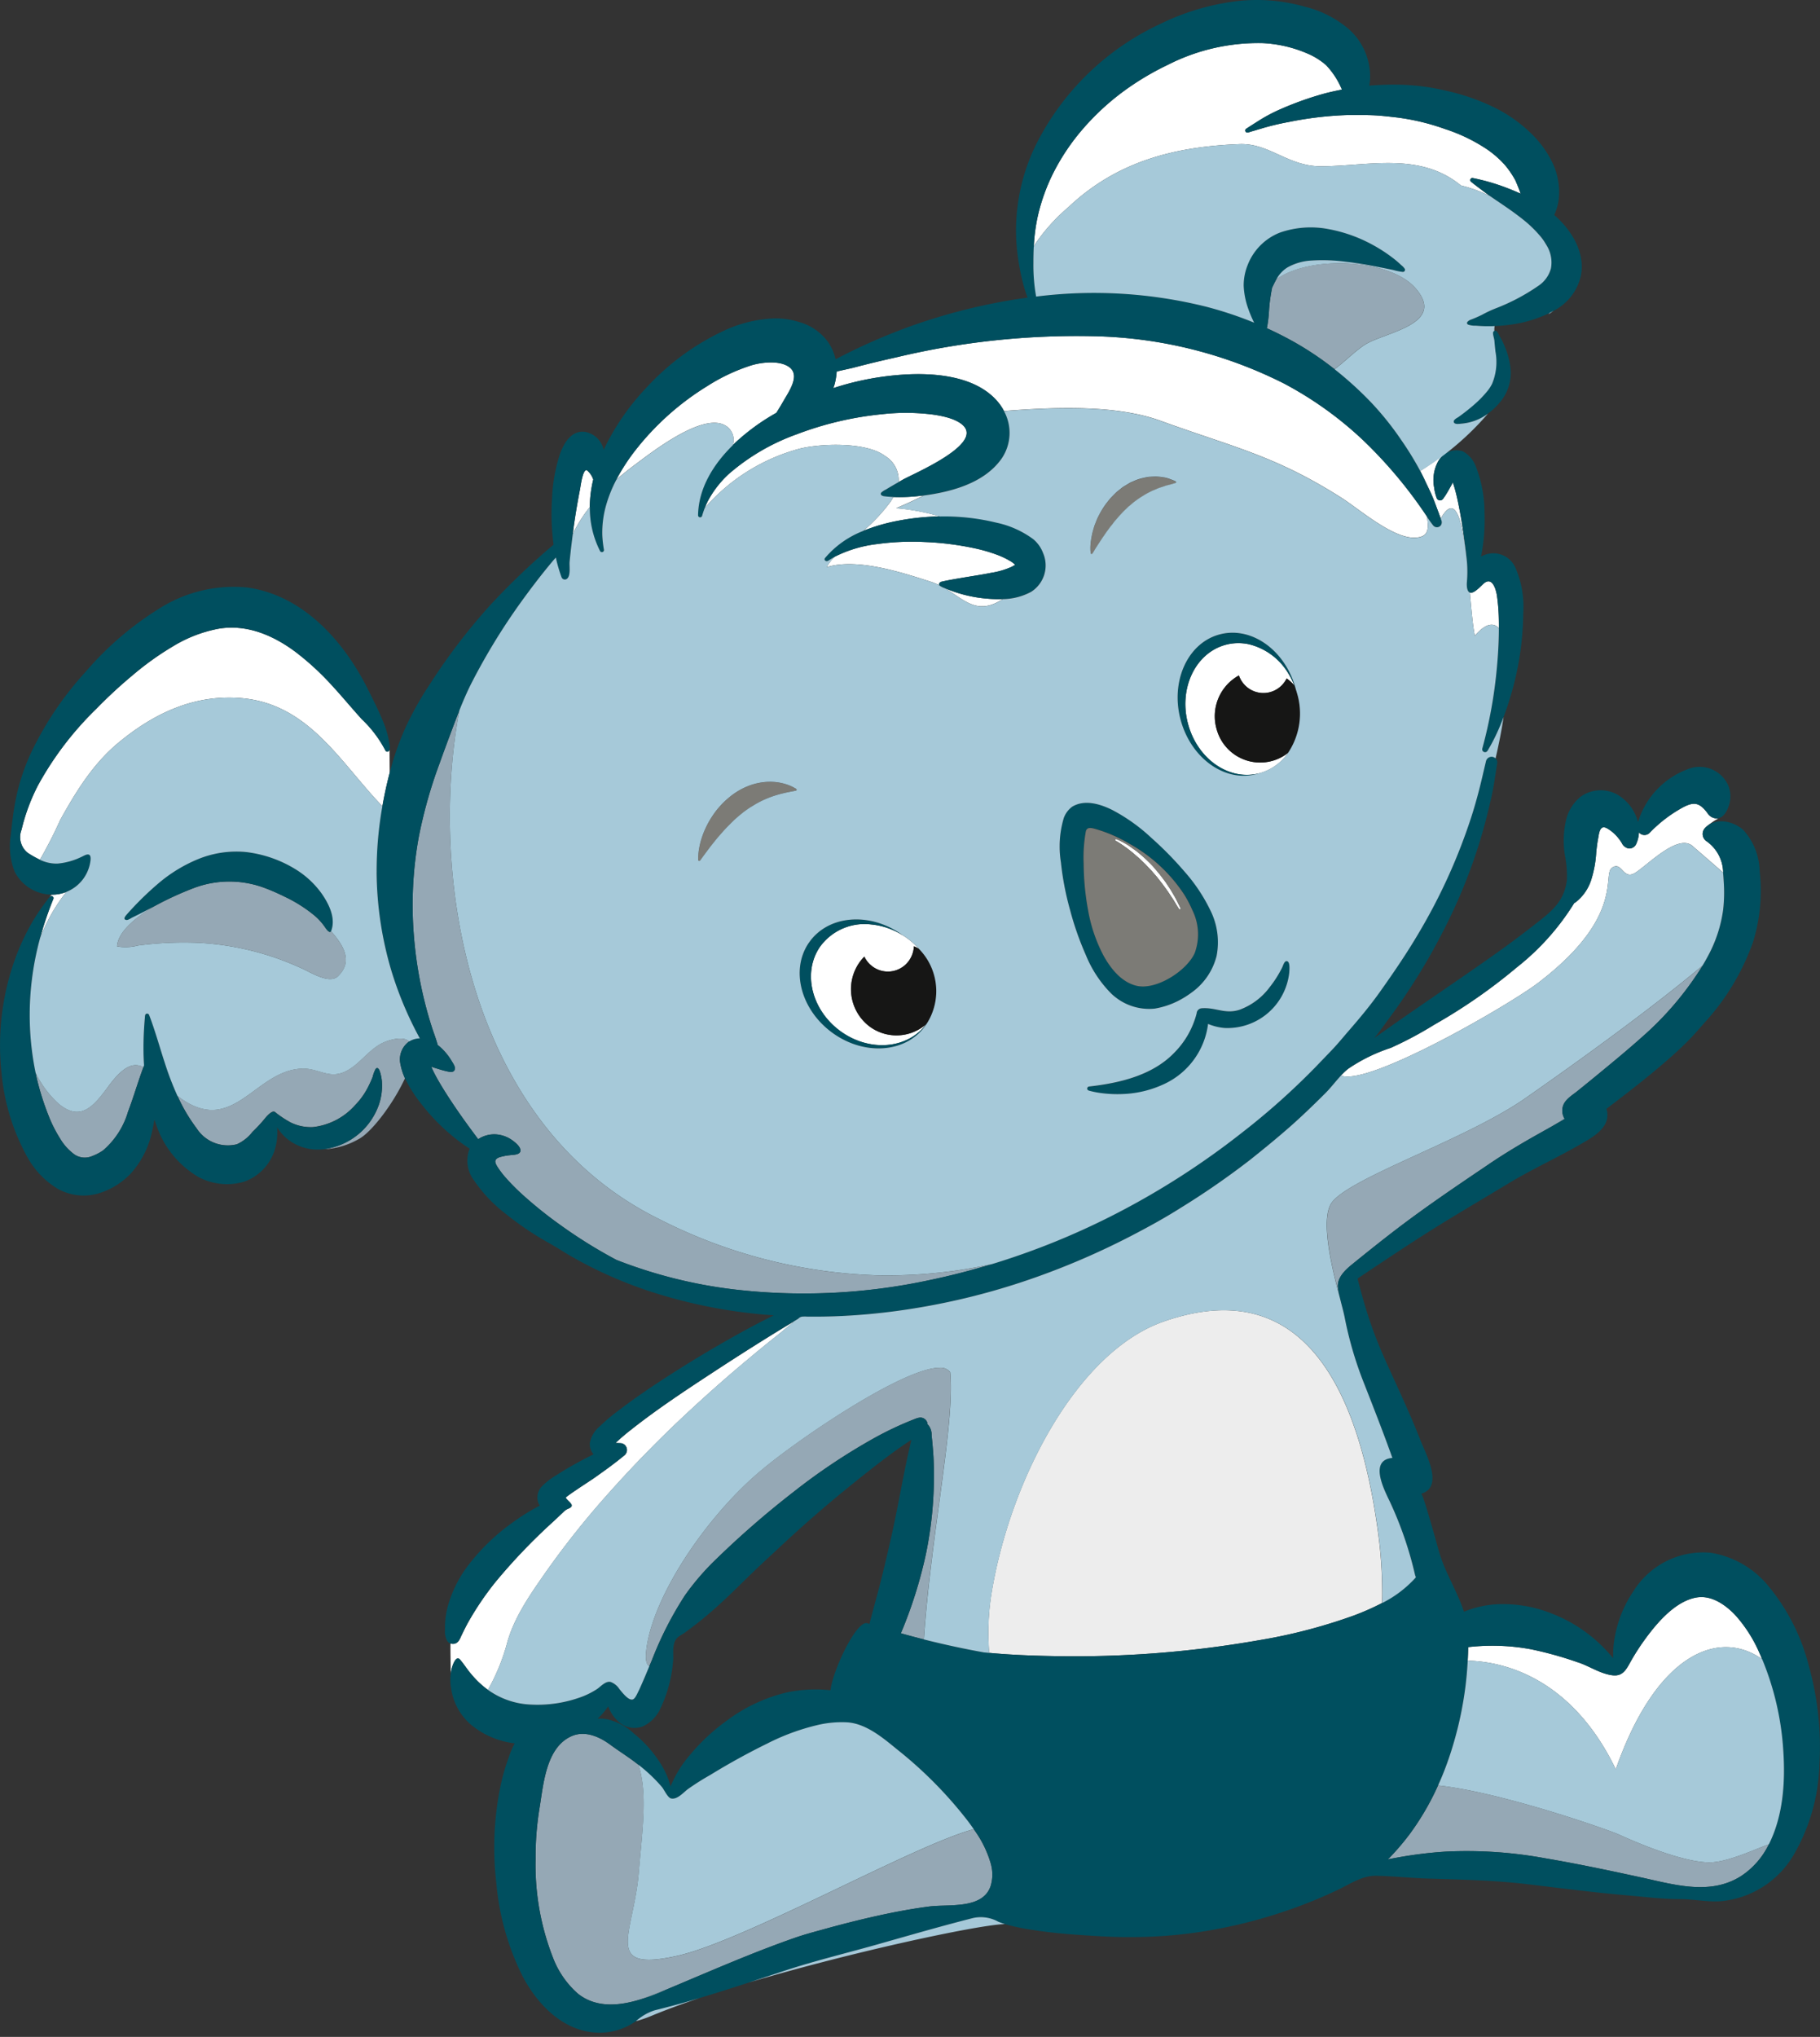 <svg xmlns="http://www.w3.org/2000/svg" width="200.362" height="224.155" viewBox="0 0 200.362 224.155">
  <rect x="0" y="0" width="200.362" height="224.155" fill="#333333" stroke="none"/>
  <g id="petit-modilac" transform="translate(0 0)">
    <path id="Path_37" data-name="Path 37" d="M162.36,66.353c.478.184,1.293-.834,1.63-1.071.91-.64,1.271.862,1.359,1.46a21.306,21.306,0,0,1,.2,2.511c.009.343.009.686.008,1.03-.618-.69-1.516-.49-2.644.828-.215-.983-.374-2.776-.55-4.758M156.9,52.981c.167.319.329.641.48.964.362.78.764,1.553,1.068,2.358q.361.953.711,1.911c1.7-3.037,2.425.544,2.886,4.8,0-.041,0-.083-.008-.124-.1-1.014-.237-2.027-.381-3.035-.163-1.135-.35-2.268-.584-3.39-.118-.565-.247-1.13-.411-1.683-.054-.183-.113-.363-.175-.544-.067.13-.119.234-.143.276-.25.445-.489.9-.782,1.317-.1.143-.2.322-.378.371a.4.4,0,0,1-.48-.262,5.2,5.2,0,0,1-.275-1.143,4.325,4.325,0,0,1,.445-2.885,2.841,2.841,0,0,1,.87-.877h0l-.092.026,0,0c-.829.628-1.743,1.269-2.754,1.917m21.111,43.665c1.091-.763,1.188,1.325,2.476.6s4.744-4.423,6.388-3c1.239,1.069,2.408,2.087,3.373,2.929a4.287,4.287,0,0,0-1.875-3.484.961.961,0,0,1-.142-1.4c-.011.012-.018.019,0,0,.053-.06.023-.026,0,0a2.229,2.229,0,0,1,.255-.24l0,0a8.722,8.722,0,0,1,1.265-.854h0a.636.636,0,0,1-.087.025,1.251,1.251,0,0,1-1.164-.624c-.858-1.114-1.45-1.279-2.8-.529a15.123,15.123,0,0,0-3.556,2.746.793.793,0,0,1-1.168-.056,3.359,3.359,0,0,1-.3,1.273.826.826,0,0,1-.859.488,1.062,1.062,0,0,1-.726-.592,4.79,4.79,0,0,0-.949-1.138,4.16,4.16,0,0,0-.671-.478c-.817-.459-.879.567-.989,1.135-.1.506-.155,1.02-.208,1.532a12.187,12.187,0,0,1-.565,3.042,5.086,5.086,0,0,1-1.648,2.384c-.072.048-.143.1-.217.144a27.2,27.2,0,0,1-6.307,7.056,60.615,60.615,0,0,1-9.082,6.307,40.762,40.762,0,0,1-4.8,2.557,18.544,18.544,0,0,0-4.675,2.29,7.022,7.022,0,0,0-.8.749c2.984,1.233,18.487-7.748,21.7-10.193,9.579-7.3,7.038-11.9,8.124-12.661M69.926,158.556c-.556.441-1.1.9-1.609,1.384.291.017.581.023.668.04a.754.754,0,0,1,.326,1.306c-1.111.925-2.294,1.766-3.477,2.6-.209.147-3.055,1.985-3,2.083.267.474,1.177.858.255,1.213a1.712,1.712,0,0,0-.529.372l-.986.934a64.442,64.442,0,0,0-6.481,6.758,32.863,32.863,0,0,0-3,4.425c-.251.455-.481.919-.707,1.387-.17.352-.309.808-.714.95a.79.79,0,0,1-.529-.008c-.019,1.019.027,2.112.016,3.412v0a3.814,3.814,0,0,1,.172-.844c.1-.288.44-1.271.867-.781.457.522.812,1.125,1.276,1.646a9.816,9.816,0,0,0,1.793,1.679,22.372,22.372,0,0,0,2.036-4.884c.737-2.915,2.493-5.433,4.194-7.875a95.094,95.094,0,0,1,6.485-8.235,132.782,132.782,0,0,1,9.918-10.125q2.978-2.746,6.09-5.339,1.7-1.424,3.444-2.805c.428-.341,1.011-.856,1.532-1.294-3.03,1.82-6.017,3.713-8.974,5.65-3.079,2.017-6.175,4.064-9.061,6.353M148.216,55.916c1.957,1.24,5.739,4.575,8.2,4.394,1.435-.1,1.413-.957,1.23-2.307-.082-.125-.164-.25-.248-.371a49.731,49.731,0,0,0-6.792-8.046,39.786,39.786,0,0,0-8.719-6.243,48.577,48.577,0,0,0-21.042-5.2,85.321,85.321,0,0,0-21.488,2.294c-1.637.367-3.27.752-4.891,1.183-.123.033-1.8.4-1.807.415a7.6,7.6,0,0,1-.222,1.372c-.043.152-.1.3-.15.45a31.258,31.258,0,0,1,8.572-1.528c3.3-.1,7.426.4,9.644,3.163a5.459,5.459,0,0,1,.573.885c5.846-.459,12.45-.662,17.213,1.067,8.113,2.944,12.6,3.821,19.928,8.473M111.66,62.831c-.192-.115-.39-.22-.592-.316s-.41-.184-.619-.266a17.374,17.374,0,0,0-2.591-.762,32.04,32.04,0,0,0-5.5-.693,28.346,28.346,0,0,0-5.285.23,13.92,13.92,0,0,0-4.614,1.382l-.019.01a4.806,4.806,0,0,0-.879,1.134c.053-.017.11-.027.165-.042,3.341-.927,8.184.653,11.36,1.681a6.726,6.726,0,0,1,.872.359c-.118-.156.081-.349.258-.389.712-.162,1.433-.283,2.153-.406,1.1-.188,2.2-.347,3.293-.566a8.885,8.885,0,0,0,2.189-.63,3.6,3.6,0,0,0,.453-.26,2.564,2.564,0,0,0-.645-.466M109.4,67.039a14.86,14.86,0,0,1-4.717-1.117l-.121-.048c.494.291.951.611,1.4.908,1.47.983,2.811,1.715,4.985.288l0,0a13.709,13.709,0,0,1-1.548-.028m20.914,33.633c-.134-.255-.3-.632-.558-1.055-.128-.212-.257-.447-.411-.685s-.322-.486-.493-.744l-.577-.761c-.2-.254-.42-.5-.632-.757s-.447-.488-.68-.715-.464-.451-.7-.649-.462-.4-.693-.567-.452-.321-.654-.465-.4-.259-.578-.354-.333-.18-.461-.247-.278-.128-.42-.185a.1.1,0,0,0-.126.044.1.1,0,0,0,.039.136c.13.073.259.148.384.226.24.149.57.381.961.666.189.151.4.305.61.489s.441.378.658.573.445.425.672.645l.664.7c.21.245.428.485.63.73l.576.737c.179.245.353.482.516.707s.3.452.435.653.264.386.362.559l.265.439.236.381a.1.1,0,0,0,.131.042.1.1,0,0,0,.046-.134s-.072-.148-.2-.406m63.962,82.447a15.317,15.317,0,0,0-2.685-4.231c-1.056-1.117-2.583-2.2-4.2-1.959-2.342.356-4.366,2.73-5.69,4.533a25.366,25.366,0,0,0-1.811,2.849c-.648,1.183-1.212,1.432-2.585,1.028-1.077-.317-2.034-.946-3.1-1.279a40.05,40.05,0,0,0-5.122-1.422,23.212,23.212,0,0,0-6.906-.234c0,.5-.025.992-.051,1.487,5.161.141,11.908,2.833,16.3,11.96,4.549-12.985,11.5-15.42,16.117-12.114-.088-.205-.17-.415-.262-.619m-56.2-111.068a5.412,5.412,0,0,0-2.733.087c-3.3.979-5.086,4.919-3.974,8.8,1.089,3.838,4.585,6.181,7.856,5.288.04-.011.081-.02.12-.032a5.674,5.674,0,0,0,3.016-2.215,4.967,4.967,0,0,1-7.886-2.593,5.118,5.118,0,0,1,2.453-5.91,2.9,2.9,0,0,0,.891,1.287,2.841,2.841,0,0,0,4.035-.437,2.972,2.972,0,0,0,.331-.523,5,5,0,0,1,.858.784,8.279,8.279,0,0,0-.657-1.312,6.963,6.963,0,0,0-4.311-3.224M96.4,114.2a5.125,5.125,0,0,1-.7-7.782,2.875,2.875,0,0,0,.959,1.133,2.845,2.845,0,0,0,3.994-.746,2.961,2.961,0,0,0,.5-1.519,4.91,4.91,0,0,1,.544.267q-.256-.285-.544-.552a8.378,8.378,0,0,0-.881-.707c-.108-.076-.219-.14-.329-.209a7.876,7.876,0,0,0-3.452-1.2,6.047,6.047,0,0,0-5.69,2.481c-1.952,2.883-.873,7.065,2.409,9.356,3.19,2.224,7.282,1.829,9.3-.863a4.962,4.962,0,0,1-6.107.34m1.613-62.855A3.093,3.093,0,0,1,99.472,54.2l.492-.28c1.157-.65,8.556-3.758,6.709-5.852-.74-.839-2.41-1.159-3.465-1.306a23.474,23.474,0,0,0-5.52-.037,36.407,36.407,0,0,0-9.428,2.213,23.417,23.417,0,0,0-7.492,4.38,11.285,11.285,0,0,0-2.219,2.83,8.682,8.682,0,0,0-.407.892,21.034,21.034,0,0,1,10.547-6.544c2.346-.55,7.272-.729,9.325.851M118.16,23.954c5.319-5.035,11.655-6.667,18.835-6.948,3.284-.13,5.351,2.46,9,2.443,5.216-.027,10.85-1.613,15.389,2.112a15.065,15.065,0,0,1,3.2,1.163c-.13-.09-.254-.179-.368-.262q-.637-.47-1.264-.951c-.155-.118-.307-.238-.458-.36a.232.232,0,0,1,.184-.412,23.022,23.022,0,0,1,3.9,1.145c.456.177.916.37,1.374.577-.167-.5-.37-.982-.579-1.465a10.022,10.022,0,0,0-1.135-1.669,10.988,10.988,0,0,0-1.906-1.694,18.594,18.594,0,0,0-4.684-2.28,25,25,0,0,0-5.249-1.271c-.933-.106-1.858-.219-2.8-.255-.921-.034-1.832-.026-2.755-.017a38.76,38.76,0,0,0-6.419.761,28.174,28.174,0,0,0-3.03.726c-.4.118-.792.239-1.191.351a1.277,1.277,0,0,1-.358.089.229.229,0,0,1-.113-.417c.518-.338,1.043-.667,1.566-1a17.925,17.925,0,0,1,2.218-1.157,35.722,35.722,0,0,1,4.809-1.715c.644-.17,1.294-.312,1.946-.439a1,1,0,0,0-.1-.245,8.76,8.76,0,0,0-1.639-2.449,7.646,7.646,0,0,0-2.029-1.268,14.131,14.131,0,0,0-4.967-1.158A21.948,21.948,0,0,0,129.1,8.287a30.342,30.342,0,0,0-3.875,2.212,27.365,27.365,0,0,0-5.571,4.957,23.8,23.8,0,0,0-3.046,4.519,20.988,20.988,0,0,0-1.83,5.037,19.955,19.955,0,0,0-.423,3.282c.055-.11.112-.22.177-.326a20.621,20.621,0,0,1,3.628-4.014m-52.3,29.962a2.311,2.311,0,0,0-.705-1.031c-.468-.126-.685,1.792-.764,2.168-.264,1.357-.5,2.717-.685,4.086-.035.257-.066.516-.1.773a15.583,15.583,0,0,1,1.873-2.963,13.291,13.291,0,0,1,.38-3.032m36.215,1.768a18.59,18.59,0,0,1-3.171.155c-.113.2-.238.4-.377.6a19.632,19.632,0,0,1-2.935,3.128,19.756,19.756,0,0,1,3.771-1.1,26.734,26.734,0,0,1,4.659-.492,24.262,24.262,0,0,0-4.813-.906c.788-.334,1.885-.819,3.045-1.409l-.18.025m-21.7-7.728a1.823,1.823,0,0,1,.843,2.18c.083-.081.165-.164.25-.243a23.437,23.437,0,0,1,4.55-3.314c.271-.433.537-.869.79-1.312.591-1.038,1.86-2.8.643-3.712-1.052-.785-3.062-.541-4.176-.207a20.7,20.7,0,0,0-4.885,2.3,29.966,29.966,0,0,0-7.928,7.095,21.567,21.567,0,0,0-2.061,3.19c.663-.578,1.35-1.128,2.051-1.649,1.941-1.445,7.44-5.745,9.923-4.328M5.99,99.874a.59.59,0,0,1,.1-.088.229.229,0,0,1,.333.276,38.046,38.046,0,0,0-1.452,4.275A19.692,19.692,0,0,1,7.853,99.3a4.145,4.145,0,0,1-1.625.3c-.081.089-.161.181-.238.274M43.433,83.666v-.013a.32.32,0,0,1-.117.183.232.232,0,0,1-.337-.1,13.03,13.03,0,0,0-2.6-3.441c-1.169-1.29-2.273-2.633-3.46-3.907a29.761,29.761,0,0,0-3.862-3.518c-2.444-1.811-5.322-3.041-8.4-2.541a14.947,14.947,0,0,0-5.063,1.945,32.085,32.085,0,0,0-4.4,3.145,51.19,51.19,0,0,0-4.056,3.751A35.412,35.412,0,0,0,4.717,87.6a21.43,21.43,0,0,0-1.8,4.866,2.211,2.211,0,0,0,.694,2.543,11.479,11.479,0,0,0,1.33.75,48.32,48.32,0,0,0,2.248-4.4c1.784-3.2,3.63-6.2,6.473-8.542,3.959-3.259,8.378-5.274,13.466-4.842,7.463.643,10.912,7.133,15.517,11.895q.329-1.872.813-3.715l-.009.038c-.009-.989-.016-1.929-.014-2.528M5.86,100.036l.006-.009,0,0,0,.006" transform="translate(-0.548 -1.147)" fill="#fff"/>
    <path id="Path_38" data-name="Path 38" d="M178.565,211.407a27.343,27.343,0,0,1-3.277,1.435,59.383,59.383,0,0,1-10.416,2.684,117.422,117.422,0,0,1-22.254,1.725c-2.435-.039-4.88-.13-7.31-.357a27.077,27.077,0,0,1,.27-6.646c2.051-12.384,9.393-26.479,18.914-29.81,14.277-4.992,21.214,5.424,23.616,23.121a48.827,48.827,0,0,1,.456,7.848" transform="translate(-26.413 -35.001)" fill="#ededed"/>
    <path id="Path_39" data-name="Path 39" d="M123.893,122.447a6.634,6.634,0,0,1,.979,8.086l0,0c-.052.077-.111.145-.167.218a4.962,4.962,0,0,1-6.107.34,5.143,5.143,0,0,1-1.277-7.077,5.054,5.054,0,0,1,.58-.7,2.877,2.877,0,0,0,.958,1.132,2.845,2.845,0,0,0,4-.746,2.961,2.961,0,0,0,.5-1.519,4.991,4.991,0,0,1,.544.267m41.625-28.158c-.035-.122-.072-.243-.112-.363-.05-.15-.105-.3-.163-.443a5.041,5.041,0,0,0-.859-.784,2.969,2.969,0,0,1-.33.523,2.84,2.84,0,0,1-4.035.437,2.9,2.9,0,0,1-.892-1.287,5.119,5.119,0,0,0-2.452,5.91,4.966,4.966,0,0,0,7.886,2.593,7.772,7.772,0,0,0,.958-6.585" transform="translate(-22.744 -18.043)" fill="#161615"/>
    <path id="Path_40" data-name="Path 40" d="M147.864,47.659a34.641,34.641,0,0,0-4.165-2.829c-1.067-.613-2.165-1.171-3.286-1.681.015-.065.031-.131.045-.2a14.153,14.153,0,0,0,.189-1.607,18.66,18.66,0,0,1,.375-2.784c-.009.04-.012.081-.019.122.149-.32.3-.636.472-.935,3.774-2.656,12.448-2.256,15.287.982,3.5,4.007-3.394,4.864-5.52,6.214-1.156.74-2.212,1.863-3.379,2.715M108.158,208.337c-6.467,1.683-25.3,12.323-32.7,13.946-8.165,1.8-4.777-2.362-4.191-9.067.447-5.186.984-8.8-.022-11.972-1-.8-2.085-1.461-3.113-2.218-1.181-.871-2.762-1.577-4.222-.95-2.858,1.226-3.127,5.325-3.566,7.968a33.24,33.24,0,0,0-.428,5.59,28,28,0,0,0,1.9,10.795,10,10,0,0,0,2.762,4c2.131,1.693,4.857,1.311,7.286.5.848-.332,1.64-.669,2.332-.9,1.405-.586,2.8-1.184,4.207-1.774,3.319-1.4,6.653-2.783,10.055-3.97,1.046-.365,2.122-.648,3.188-.943,1.778-.492,3.566-.951,5.365-1.36,2.053-.466,4.122-.867,6.211-1.139,2.174-.284,5.921.334,6.791-2.26a4.31,4.31,0,0,0,.028-2.42,11.894,11.894,0,0,0-1.884-3.822m-8.031-21.571q1.27.356,2.515.673c.871-12.124,3.426-23.67,2.908-29.4a1.306,1.306,0,0,0-1.191-.491c-3.953.014-15.361,7.717-19.6,11.276-5.9,4.948-11.594,13.359-12.577,19.208-.244,1.48-.117,2.186.261,2.344.1-.238.2-.475.3-.711a38.477,38.477,0,0,1,3.638-7.106,27.888,27.888,0,0,1,3.434-3.97,100.875,100.875,0,0,1,8.44-7.335,67.554,67.554,0,0,1,8.992-6,36.718,36.718,0,0,1,4.3-2.025c.4-.156.81-.344,1.206-.044a.768.768,0,0,1,.314.589c.015.011.031.022.047.035a1.678,1.678,0,0,1,.4,1.189c.093.792.156,1.586.207,2.381a42.469,42.469,0,0,1-.842,10.7,49.1,49.1,0,0,1-2.749,8.683m64.736-51.623c1.657-1.119,3.357-2.143,5.1-3.128.814-.462,1.643-.91,2.451-1.389l.757-.523a1.719,1.719,0,0,1-.153-1.351c.231-.744,1.007-1.181,1.579-1.643q1.1-.886,2.19-1.781c1.644-1.351,3.291-2.706,4.879-4.124a34.815,34.815,0,0,0,6.724-7.91c-6.389,5.358-15.409,11.734-19.536,14.612-6.7,4.658-19.949,8.923-21.413,11.676-.971,1.834-.062,6.261,1.048,10.347-.1-.395-.18-.786-.233-1.164-.153-1.112.787-1.974,1.564-2.606,1.611-1.308,3.226-2.6,4.876-3.862,3.3-2.518,6.734-4.832,10.171-7.153M16.154,111.078a38.741,38.741,0,0,1,6.575-.3,30.987,30.987,0,0,1,11.384,2.792c1.01.432,3.1,1.817,4.066.881,1.735-1.68.461-3.529-.786-4.943-.2.3-.607-.37-.716-.519a6.418,6.418,0,0,0-1.149-1.24,15.545,15.545,0,0,0-3.253-2.046c-.68-.336-1.371-.648-2.082-.914a11.065,11.065,0,0,0-7.86-.048,35.535,35.535,0,0,0-4.543,2.1c-2.024,1.233-3.865,2.787-3.943,4.334a5.382,5.382,0,0,0,2.307-.1m-3.266,15.5c-1.6,2.16-3.027,3.953-5.472,1.927a11.092,11.092,0,0,1-2.543-3.41c.048.227.091.456.145.682a29.44,29.44,0,0,0,1.3,4.08,14.312,14.312,0,0,0,1.2,2.386,5.865,5.865,0,0,0,1.625,1.83,2.027,2.027,0,0,0,1.95.184,5.6,5.6,0,0,0,1.187-.612,8.872,8.872,0,0,0,2.763-4.265c.618-1.619,1.09-3.289,1.7-4.911l0-.006c-1.071-.526-2.165-.176-3.85,2.115M43.552,121.6c-1.932.641-2.992,2.717-4.8,3.436-1.694.667-2.8-.473-4.544-.412-5.054.176-7.414,7.1-12.969,3.531-.263-.168-.51-.344-.747-.524a18.8,18.8,0,0,0,2.1,3.557,4.088,4.088,0,0,0,4.44,1.76,4.547,4.547,0,0,0,1.715-1.362,16.588,16.588,0,0,0,1.359-1.465c.157-.2.8-.957,1.112-.723a11.5,11.5,0,0,0,1.714,1.144,5.01,5.01,0,0,0,2.484.516,7.282,7.282,0,0,0,4.61-2.393A8.158,8.158,0,0,0,41.5,126.6a11.464,11.464,0,0,0,.484-1.08,3.394,3.394,0,0,1,.316-.845c.25-.317.432.132.487.317A4.883,4.883,0,0,1,43,126.106a6.412,6.412,0,0,1-.341,2.509,7.4,7.4,0,0,1-6.135,4.891,8.412,8.412,0,0,0,3.858-1.091c1.43-.706,3.874-3.929,5.154-6.722a6.5,6.5,0,0,1-.49-1.515,2.417,2.417,0,0,1,.952-2.535c-.412-.395-1.185-.463-2.443-.039M189.6,211.955c-2.893.283-8.7-2.249-10.356-3.008-1.067-.5-12.864-4.66-19.978-5.437a29.177,29.177,0,0,1-3.088,5.311,27.962,27.962,0,0,1-2.077,2.465c-.117.125-.24.242-.362.361.384-.076.77-.147,1.154-.216a45.606,45.606,0,0,1,5.227-.635,47.677,47.677,0,0,1,10.9.727c3.568.606,7.111,1.352,10.646,2.123,3.622.79,7.564,1.992,10.949-.151a8.717,8.717,0,0,0,3.065-3.5c-1.29.443-4.069,1.769-6.074,1.959M68.794,145.677a52.5,52.5,0,0,0,12.843,3.24,65.947,65.947,0,0,0,21.616-1q3.483-.726,6.889-1.765c-.678.143-1.355.28-2.033.4a54.036,54.036,0,0,1-10.606.83A56.559,56.559,0,0,1,73.538,141.2c-21.181-10.408-25.424-37.992-22.01-56q-.379.95-.736,1.9c-.483,1.291-.967,2.582-1.429,3.881a51.766,51.766,0,0,0-2.317,8.192,41.708,41.708,0,0,0-.536,10.781,44.523,44.523,0,0,0,2.017,10.218c.2.606.439,1.213.6,1.83l0,.017a6.359,6.359,0,0,1,1.556,1.79c.131.223.39.574.345.852-.071.44-.537.34-.843.275-.494-.106-.976-.267-1.459-.414l-.3-.1c.086.2.177.393.273.586.314.629.672,1.237,1.04,1.835.7,1.13,1.442,2.228,2.21,3.31.537.756,1.09,1.5,1.644,2.242a3.173,3.173,0,0,1,2.154-.511,3.47,3.47,0,0,1,1.586.619c.307.219.942.715.914,1.156-.031.489-.841.446-1.177.5a5.921,5.921,0,0,0-1.149.227c-.662.253-.474.642-.143,1.149a9.538,9.538,0,0,0,.809,1.057,23.311,23.311,0,0,0,1.826,1.852,45.42,45.42,0,0,0,4.2,3.378,53.161,53.161,0,0,0,6.179,3.847m-50.87-15.3.041-.1c0-.014-.01-.029-.015-.044-.007.049-.018.1-.026.147" transform="translate(-0.952 -7.032)" fill="#95a8b5"/>
    <path id="Path_41" data-name="Path 41" d="M42.044,119.075a6.4,6.4,0,0,1-.341,2.509,7.4,7.4,0,0,1-6.135,4.891c-.115.01-.23.023-.348.027a5.34,5.34,0,0,1-3.833-1.37,5.559,5.559,0,0,1-.884-1.079c0,.034.007.068.01.1a6.449,6.449,0,0,1-.349,2.626,5.436,5.436,0,0,1-3.282,3.26,6.681,6.681,0,0,1-5.064-.529,10.533,10.533,0,0,1-4.643-5.8c-.058-.155-.108-.312-.161-.468,0-.015-.01-.03-.015-.045-.007.049-.018.1-.026.147-.07.424-.151.847-.254,1.266a9.973,9.973,0,0,1-2.339,4.551,8.246,8.246,0,0,1-3.242,2.076,5.849,5.849,0,0,1-4.8-.424,9.315,9.315,0,0,1-3.307-3.444,23.425,23.425,0,0,1-2.856-9.23,28.149,28.149,0,0,1,.878-10.713,25.679,25.679,0,0,1,2.175-5.375A21.6,21.6,0,0,1,5.163,99.1a2.077,2.077,0,0,1,.381-.456.228.228,0,0,1,.333.276,38.046,38.046,0,0,0-1.452,4.275,31.953,31.953,0,0,0-.92,4.677,31.567,31.567,0,0,0,.417,10.195c.048.227.091.456.145.682a29.441,29.441,0,0,0,1.3,4.08,14.373,14.373,0,0,0,1.2,2.386,5.865,5.865,0,0,0,1.625,1.83,2.027,2.027,0,0,0,1.95.184,5.558,5.558,0,0,0,1.187-.612,8.872,8.872,0,0,0,2.763-4.265c.618-1.619,1.09-3.289,1.7-4.911l0,0,.072-.189c-.033-.522-.056-1.046-.06-1.573q-.012-1.233.061-2.464.036-.615.091-1.229c.014-.158,0-.379.2-.425a.232.232,0,0,1,.267.145c.669,1.744,1.164,3.563,1.746,5.337a32.63,32.63,0,0,0,1.375,3.572,18.8,18.8,0,0,0,2.1,3.557,4.088,4.088,0,0,0,4.44,1.76,4.547,4.547,0,0,0,1.715-1.362,16.566,16.566,0,0,0,1.359-1.464c.157-.2.8-.957,1.112-.723a11.523,11.523,0,0,0,1.715,1.143,5.005,5.005,0,0,0,2.484.516,7.28,7.28,0,0,0,4.61-2.393,8.138,8.138,0,0,0,1.47-2.073,11.468,11.468,0,0,0,.484-1.08,3.394,3.394,0,0,1,.316-.845c.25-.317.433.132.487.317a4.9,4.9,0,0,1,.213,1.118M163.18,82.38a.314.314,0,0,0,.517.307,1.361,1.361,0,0,0,.185-.284c.325-.549.616-1.115.886-1.693s.524-1.192.756-1.8q.428-1.124.769-2.279a32.87,32.87,0,0,0,1.4-9.154,10.747,10.747,0,0,0-.9-5.089,2.665,2.665,0,0,0-3.262-1.356,2.818,2.818,0,0,0-.483.22c.006-.032.014-.064.02-.1a21.028,21.028,0,0,0,.36-4.746,13.927,13.927,0,0,0-.953-5.064,3.109,3.109,0,0,0-1.437-1.678,2.287,2.287,0,0,0-2.708,1.1,4.32,4.32,0,0,0-.445,2.885,5.175,5.175,0,0,0,.275,1.144.4.4,0,0,0,.479.261c.181-.049.279-.229.378-.371.292-.419.532-.873.782-1.317.023-.041.076-.145.143-.275.062.18.121.361.174.543.164.553.294,1.118.412,1.683.234,1.123.421,2.255.584,3.39.144,1.008.28,2.021.381,3.035,0,.041,0,.083.008.124a13.246,13.246,0,0,1-.011,2.225c-.024.3-.011.971.323,1.109l.007,0c.477.185,1.293-.833,1.63-1.071.91-.64,1.271.862,1.359,1.46a21.3,21.3,0,0,1,.2,2.511c.009.343.009.686.008,1.03,0,1.438-.084,2.877-.217,4.307a51.371,51.371,0,0,1-1.608,8.937M50.119,180.857c.405-.142.544-.6.714-.95.226-.468.455-.932.707-1.387a32.79,32.79,0,0,1,3-4.425,64.353,64.353,0,0,1,6.481-6.757l.986-.934a1.692,1.692,0,0,1,.529-.373c.922-.355.012-.74-.255-1.213-.056-.1,2.79-1.937,3-2.083,1.182-.829,2.366-1.671,3.477-2.6a.754.754,0,0,0-.325-1.306c-.087-.018-.378-.024-.668-.04.508-.486,1.052-.943,1.609-1.385,2.885-2.29,5.982-4.336,9.061-6.353,2.956-1.937,5.943-3.83,8.974-5.65.151-.091.3-.184.451-.273.029-.019.07-.043.023-.015a.693.693,0,0,1,.453-.226,4.337,4.337,0,0,1,.531,0q1.915.022,3.834-.07,3-.147,5.975-.548l.252-.035a76.393,76.393,0,0,0,15.44-3.8,82.818,82.818,0,0,0,10.047-4.376c1.885-.973,3.762-2,5.555-3.136a87.065,87.065,0,0,0,7.684-5.317c1.438-1.147,2.853-2.3,4.238-3.513s2.7-2.485,4-3.781c.592-.587,1.144-1.323,1.74-1.961a7.093,7.093,0,0,1,.8-.75,18.575,18.575,0,0,1,4.676-2.29,40.691,40.691,0,0,0,4.8-2.557,60.589,60.589,0,0,0,9.082-6.306,27.189,27.189,0,0,0,6.308-7.057c.073-.046.145-.1.217-.143a5.094,5.094,0,0,0,1.648-2.385,12.15,12.15,0,0,0,.564-3.042c.054-.512.11-1.026.209-1.532.11-.568.172-1.594.989-1.135a4.118,4.118,0,0,1,.67.478,4.752,4.752,0,0,1,.949,1.138,1.063,1.063,0,0,0,.727.592.825.825,0,0,0,.859-.488,3.356,3.356,0,0,0,.3-1.273.793.793,0,0,0,1.168.056,15.136,15.136,0,0,1,3.555-2.746c1.348-.75,1.94-.585,2.8.529a1.255,1.255,0,0,0,1.164.624c.66-.1,1.037-.864,1.222-1.429a3.234,3.234,0,0,0-.037-2.1,3.453,3.453,0,0,0-4.077-2.032,8.987,8.987,0,0,0-5.9,5.976,4.906,4.906,0,0,0-1.735-2.669,3.773,3.773,0,0,0-4.552-.152,4.659,4.659,0,0,0-1.585,2.4,9.941,9.941,0,0,0-.163,4.119,11.442,11.442,0,0,1,.206,2.669c-.294,2.31-1.575,3.364-3.347,4.747-1.4,1.092-2.815,2.162-4.263,3.193-3.021,2.15-6.094,4.226-9.145,6.332q-2.139,1.477-4.257,2.983c-.068.048-.135.1-.2.146l.054-.064c.581-.7,1.1-1.456,1.637-2.183a67.946,67.946,0,0,0,5.751-9.237,60.37,60.37,0,0,0,4.155-10.066c.513-1.659.938-3.332,1.317-5.026.271-1.21.425-2.452.627-3.675a.575.575,0,0,0-.179-.54.634.634,0,0,0-1.053.3q-.187.8-.375,1.6c-.4,1.683-.841,3.362-1.391,5a63,63,0,0,1-4.174,9.714q-1.248,2.329-2.665,4.558c-.966,1.515-1.981,2.981-3.019,4.448-1.054,1.489-2.242,2.917-3.436,4.295-.611.7-1.2,1.435-1.846,2.112-.618.652-1.244,1.3-1.867,1.944a78.81,78.81,0,0,1-8.2,7.3,86.159,86.159,0,0,1-13.578,8.737,81.994,81.994,0,0,1-13.85,5.647q-3.4,1.036-6.889,1.765a65.97,65.97,0,0,1-21.616,1.005,52.543,52.543,0,0,1-12.843-3.241,53.052,53.052,0,0,1-6.179-3.847,45.417,45.417,0,0,1-4.2-3.378,23.443,23.443,0,0,1-1.826-1.852,9.6,9.6,0,0,1-.809-1.056c-.331-.508-.519-.9.143-1.15a5.923,5.923,0,0,1,1.149-.227c.337-.056,1.146-.014,1.177-.5.028-.441-.607-.936-.914-1.156a3.479,3.479,0,0,0-1.586-.619,3.179,3.179,0,0,0-2.154.511c-.554-.743-1.107-1.486-1.644-2.242-.768-1.081-1.514-2.18-2.21-3.31-.368-.6-.726-1.206-1.04-1.834q-.144-.29-.273-.587c.145.047.259.086.3.1.483.147.965.308,1.459.414.306.065.772.165.843-.275.045-.278-.214-.629-.345-.852a6.346,6.346,0,0,0-1.556-1.789.114.114,0,0,0,0-.018c-.159-.618-.4-1.225-.6-1.83a44.529,44.529,0,0,1-2.017-10.219,41.708,41.708,0,0,1,.536-10.781,51.708,51.708,0,0,1,2.318-8.192c.461-1.3.945-2.59,1.429-3.881q.356-.951.735-1.9c.422-1.059.872-2.108,1.392-3.116a69.59,69.59,0,0,1,5.669-9.187C58.648,64.478,59.7,63.11,60.8,61.8c.126-.148.256-.295.387-.443a15.991,15.991,0,0,0,.631,2.174.384.384,0,0,0,.6.161c.428-.356.235-1.4.284-1.884.1-1.015.221-2.028.353-3.04.033-.257.064-.515.1-.773.189-1.369.42-2.73.685-4.086.079-.376.3-2.294.764-2.168a2.321,2.321,0,0,1,.705,1.031,13.246,13.246,0,0,0-.38,3.032,10.417,10.417,0,0,0,1.128,4.839.228.228,0,0,0,.425-.141,12.169,12.169,0,0,1-.181-1.63,10.983,10.983,0,0,1,.4-3.2,14.433,14.433,0,0,1,1.148-2.883,21.639,21.639,0,0,1,2.062-3.19A29.953,29.953,0,0,1,77.839,42.5a20.7,20.7,0,0,1,4.885-2.3c1.113-.334,3.124-.578,4.175.208,1.218.909-.051,2.672-.642,3.71-.253.445-.519.881-.79,1.313a23.413,23.413,0,0,0-4.55,3.314c-.085.08-.167.162-.25.243-2.093,2.056-3.772,4.689-3.822,7.7a.226.226,0,0,0,.442.075c.06-.208.128-.415.2-.619.031-.086.069-.172.1-.259A8.855,8.855,0,0,1,78,55a11.322,11.322,0,0,1,2.219-2.83,23.453,23.453,0,0,1,7.493-4.38,36.44,36.44,0,0,1,9.427-2.212,23.438,23.438,0,0,1,5.521.038c1.055.147,2.724.466,3.465,1.305,1.847,2.094-5.553,5.2-6.709,5.853-.164.092-.328.186-.492.28-.468.267-.935.537-1.395.818a2.135,2.135,0,0,0-.494.322c-.2.233.08.388.278.414.344.044.69.073,1.038.089a18.593,18.593,0,0,0,3.171-.155l.18-.025c3.065-.408,6.625-1.361,8.531-4.018a5.013,5.013,0,0,0,.293-5.266,5.407,5.407,0,0,0-.573-.885c-2.218-2.767-6.341-3.262-9.644-3.163a31.258,31.258,0,0,0-8.571,1.528c.054-.149.106-.3.15-.45a7.607,7.607,0,0,0,.222-1.371c0-.019,1.684-.383,1.807-.416,1.621-.431,3.253-.815,4.891-1.183A85.315,85.315,0,0,1,120.3,37a48.571,48.571,0,0,1,21.042,5.2,39.772,39.772,0,0,1,8.72,6.243,49.806,49.806,0,0,1,6.792,8.046c.084.122.166.247.248.371a10.723,10.723,0,0,0,.655.928.539.539,0,0,0,.863.014.6.6,0,0,0,.042-.6c-.017-.044-.034-.089-.05-.134q-.35-.958-.711-1.911c-.3-.8-.706-1.577-1.068-2.358-.151-.324-.312-.645-.48-.964a33.666,33.666,0,0,0-2.082-3.393,32.8,32.8,0,0,0-3.311-4.138,39.246,39.246,0,0,0-4.043-3.676,34.64,34.64,0,0,0-4.165-2.829c-1.066-.613-2.165-1.171-3.286-1.681.015-.065.032-.131.045-.2a14.152,14.152,0,0,0,.189-1.607,18.658,18.658,0,0,1,.375-2.784c-.009.04-.012.081-.019.122.149-.32.3-.636.472-.935a3.423,3.423,0,0,1,1.2-1.288,6.092,6.092,0,0,1,2.657-.762,19.219,19.219,0,0,1,3.776.138c1.477.165,2.943.442,4.4.737q.419.085.839.171a6.533,6.533,0,0,0,.993.207.236.236,0,0,0,.258-.329,1.851,1.851,0,0,0-.407-.429,11.177,11.177,0,0,0-.94-.8,17.181,17.181,0,0,0-2.157-1.4A16.25,16.25,0,0,0,146.2,25.2a10.3,10.3,0,0,0-5.323.4,6.254,6.254,0,0,0-3.544,3.594,5.968,5.968,0,0,0-.424,2.276,8.715,8.715,0,0,0,.363,2.088,13.2,13.2,0,0,0,.79,1.949,41.291,41.291,0,0,0-5.273-1.757,51.009,51.009,0,0,0-18.72-1.119,19.688,19.688,0,0,1-.3-3.659c0-.611.009-1.22.041-1.826a19.869,19.869,0,0,1,.423-3.282,20.976,20.976,0,0,1,1.83-5.037,23.8,23.8,0,0,1,3.046-4.518,27.362,27.362,0,0,1,5.57-4.958,30.5,30.5,0,0,1,3.875-2.213,21.969,21.969,0,0,1,10.442-2.391A14.112,14.112,0,0,1,143.96,5.9a7.666,7.666,0,0,1,2.029,1.268,8.778,8.778,0,0,1,1.639,2.449,1.046,1.046,0,0,1,.1.245c-.652.127-1.3.27-1.946.439a35.736,35.736,0,0,0-4.81,1.716,17.859,17.859,0,0,0-2.217,1.156c-.523.33-1.048.658-1.567,1a.229.229,0,0,0,.114.417,1.284,1.284,0,0,0,.358-.089c.4-.112.794-.233,1.191-.351a28.129,28.129,0,0,1,3.03-.726,38.76,38.76,0,0,1,6.419-.761c.922-.009,1.833-.017,2.755.018.94.035,1.863.148,2.8.254a25.013,25.013,0,0,1,5.249,1.271,18.635,18.635,0,0,1,4.684,2.28,10.988,10.988,0,0,1,1.906,1.694,10.071,10.071,0,0,1,1.135,1.669c.208.483.412.968.579,1.465-.457-.208-.918-.4-1.374-.577a22.971,22.971,0,0,0-3.9-1.145.232.232,0,0,0-.184.411c.152.122.3.242.458.36q.628.481,1.265.951c.114.083.238.172.367.262.62.433,1.417.951,2.245,1.538.4.282.8.579,1.2.892a13.465,13.465,0,0,1,2.172,2.08,6.613,6.613,0,0,1,.655.982,3.579,3.579,0,0,1,.433,2.484,3.364,3.364,0,0,1-1.414,1.923,22.138,22.138,0,0,1-4.552,2.415,13.116,13.116,0,0,0-1.607.744,13.557,13.557,0,0,1-1.321.572c-.178.085-.544.338-.205.521a2.4,2.4,0,0,0,.837.11,16.046,16.046,0,0,0,2.073.043c.506-.021,1.012-.059,1.52-.124a14.1,14.1,0,0,0,4.549-1.33c.146-.075.29-.153.431-.235a5.739,5.739,0,0,0,2.986-3.868c.492-2.567-1.054-5.022-2.939-6.668a5.773,5.773,0,0,0,.493-1.679,7.466,7.466,0,0,0-.639-3.964,11.34,11.34,0,0,0-2.507-3.435,15.718,15.718,0,0,0-4.2-2.873,23.487,23.487,0,0,0-5.04-1.716,24.715,24.715,0,0,0-4.894-.662,33.26,33.26,0,0,0-3.4.085c-.059,0-.117.014-.176.019a5.465,5.465,0,0,0,.09-.746,6.983,6.983,0,0,0-2.368-5.5A11.693,11.693,0,0,0,143.626.733a19.268,19.268,0,0,0-7.442-.61,26.483,26.483,0,0,0-8.5,2.535A28.926,28.926,0,0,0,114,16.024,21.5,21.5,0,0,0,111.872,26.3a24.772,24.772,0,0,0,.8,5.048,13.5,13.5,0,0,0,.457,1.405c-.78.106-1.558.223-2.331.359a64.837,64.837,0,0,0-10.358,2.717,65.815,65.815,0,0,0-8.449,3.709,5.421,5.421,0,0,0-.847-1.922,5.853,5.853,0,0,0-3.095-2.155,8.614,8.614,0,0,0-2.886-.417,14.318,14.318,0,0,0-5.573,1.4,27.191,27.191,0,0,0-8.381,6.166A26.234,26.234,0,0,0,66.459,49.5a2.568,2.568,0,0,0-2.022-1.969c-1.515-.225-2.376,1.239-2.8,2.456a18,18,0,0,0-.865,4.916,25.678,25.678,0,0,0,.169,5.039A77.306,77.306,0,0,0,53.871,66.7,66.985,66.985,0,0,0,47.3,75.324a36.369,36.369,0,0,0-2.619,4.649,31.132,31.132,0,0,0-1.772,5.035q-.486,1.841-.813,3.715a40.689,40.689,0,0,0-.631,7.282,38.909,38.909,0,0,0,1.621,10.8,39.5,39.5,0,0,0,3.136,7.461,2.37,2.37,0,0,0-.792.151,2.17,2.17,0,0,0-.387.193,2.416,2.416,0,0,0-.951,2.535,6.457,6.457,0,0,0,.49,1.515,14.754,14.754,0,0,0,1.81,2.836,22.012,22.012,0,0,0,3.391,3.5,19.316,19.316,0,0,0,1.828,1.349l.093.061c-.007.013-.012.026-.019.039a3.6,3.6,0,0,0,.519,3.479,15.777,15.777,0,0,0,3.51,3.687,33.681,33.681,0,0,0,4.532,3.075q.249.143.5.282c.227.15.486.276.677.4.553.35,1.111.69,1.68,1.014a46.946,46.946,0,0,0,8.9,3.874,56.046,56.046,0,0,0,13.177,2.492q-2.049,1.019-4.048,2.133-4.384,2.442-8.583,5.2c-1.539,1.014-3.056,2.063-4.517,3.188a20.259,20.259,0,0,0-2,1.69,3.14,3.14,0,0,0-1.1,1.851,1.731,1.731,0,0,0,.408,1.231q-.825.412-1.636.85c-.811.438-1.607.9-2.38,1.405a7.782,7.782,0,0,0-1.668,1.275,1.766,1.766,0,0,0-.362,1.888,1.643,1.643,0,0,0,.129.23,24.075,24.075,0,0,0-3.158,1.979,22.679,22.679,0,0,0-4.536,4.355,13.422,13.422,0,0,0-2.4,4.628,8.994,8.994,0,0,0-.338,2.719,2.164,2.164,0,0,0,.263,1.251.792.792,0,0,0,.863.241M5.211,98.419a4.089,4.089,0,0,0,2.095-.27,4.243,4.243,0,0,0,2.571-2.981c.056-.253.211-.889-.025-1.082s-.679.126-.894.214a7.564,7.564,0,0,1-2.641.734,4.21,4.21,0,0,1-1.925-.425,11.48,11.48,0,0,1-1.33-.75,2.21,2.21,0,0,1-.694-2.543,21.429,21.429,0,0,1,1.8-4.866,35.392,35.392,0,0,1,6.414-8.432,51.352,51.352,0,0,1,4.057-3.751,32.1,32.1,0,0,1,4.4-3.145,14.94,14.94,0,0,1,5.063-1.945c3.08-.5,5.958.73,8.4,2.541a29.761,29.761,0,0,1,3.862,3.518c1.187,1.274,2.291,2.618,3.46,3.907a12.993,12.993,0,0,1,2.6,3.44.233.233,0,0,0,.337.1c.286-.186.09-.95.046-1.208a10.359,10.359,0,0,0-.65-2.115c-.492-1.21-1.09-2.381-1.674-3.548-2.651-5.292-7.15-10.333-13.3-11.163a15.273,15.273,0,0,0-9.543,2.255A34.87,34.87,0,0,0,9.471,73.88a36.473,36.473,0,0,0-6.05,8.951,23.052,23.052,0,0,0-1.643,4.923c-.3,1.386-.449,2.85-.608,4.256a7.629,7.629,0,0,0,.449,3.922,4.617,4.617,0,0,0,3.592,2.488M64.437,47.531h0a.156.156,0,0,0,.019,0,.144.144,0,0,1-.019,0M32.705,95.768a13.387,13.387,0,0,0-5.653-2.009,11.138,11.138,0,0,0-5.259.79,16.32,16.32,0,0,0-4.354,2.665,34.293,34.293,0,0,0-3.469,3.407c-.121.139-.478.526-.077.61.2.043.509-.185.682-.268.762-.369,1.512-.763,2.264-1.155a35.76,35.76,0,0,1,4.543-2.1,11.065,11.065,0,0,1,7.86.048,22.659,22.659,0,0,1,2.083.915,15.524,15.524,0,0,1,3.253,2.046,6.416,6.416,0,0,1,1.149,1.24c.11.149.517.817.716.519a.394.394,0,0,0,.044-.089c.5-1.414-.31-2.97-1.109-4.1a9.952,9.952,0,0,0-2.67-2.514m87.36,24.305a10,10,0,0,0,1.163.221,13.579,13.579,0,0,0,2.48.1,11.7,11.7,0,0,0,4.522-1.129,8.445,8.445,0,0,0,4.764-6.582,5.985,5.985,0,0,0,1.825.449,6.849,6.849,0,0,0,7.111-6.088c.017-.27.105-1.1-.194-1.242-.321-.153-.478.463-.571.653a12.159,12.159,0,0,1-1.388,2.191,7.217,7.217,0,0,1-3.312,2.481c-1.606.524-2.644-.291-4.187-.161a.6.6,0,0,0-.542.568,9.49,9.49,0,0,1-2.459,4.321c-2.4,2.5-6.052,3.348-9.374,3.719a.231.231,0,0,0-.213.237c.009.2.223.226.375.266M111.3,62.41a3.4,3.4,0,0,0,.452-.26,2.566,2.566,0,0,0-.644-.466c-.192-.115-.391-.219-.592-.315s-.411-.184-.619-.267a17.373,17.373,0,0,0-2.591-.762,32.039,32.039,0,0,0-5.5-.693,28.339,28.339,0,0,0-5.284.23,13.924,13.924,0,0,0-4.615,1.382l-.019.01c-.25.136-.49.286-.73.44-.211.135-.512-.089-.329-.315a10.428,10.428,0,0,1,4.205-2.976,19.856,19.856,0,0,1,3.771-1.1,26.734,26.734,0,0,1,4.659-.492,23.951,23.951,0,0,1,6.193.675,10.476,10.476,0,0,1,4.077,1.818,3.663,3.663,0,0,1,1.091,1.541,3.437,3.437,0,0,1-1.338,4.268,6.741,6.741,0,0,1-3.09.791,13.7,13.7,0,0,1-1.548-.028,14.856,14.856,0,0,1-4.717-1.117c-.039-.016-.08-.031-.122-.048a2.123,2.123,0,0,1-.512-.247.287.287,0,0,1-.093-.081c-.118-.156.08-.349.258-.389.712-.162,1.433-.283,2.153-.405,1.1-.189,2.2-.348,3.293-.566a8.9,8.9,0,0,0,2.189-.63m.483-.158a.138.138,0,0,1,.013-.036l0-.011a.476.476,0,0,0-.009.048m52.039-19.334a11.659,11.659,0,0,1-1.413,1.49,21.54,21.54,0,0,1-1.838,1.462c-.161.12-.594.3-.538.566.063.292.593.207.8.185a5.7,5.7,0,0,0,2.954-1.1,6.683,6.683,0,0,0,1.23-1.126,4.988,4.988,0,0,0,1.268-3.909,8.666,8.666,0,0,0-.644-2.384,7.993,7.993,0,0,0-.52-1.057c-.1-.164-.255-.564-.437-.637a.238.238,0,0,0-.176-.006.256.256,0,0,0-.151.243c0,.288.136.6.157.9.027.375.069.757.11,1.137a6.267,6.267,0,0,1-.37,3.552,4.2,4.2,0,0,1-.428.686m36.464,151.427a20.912,20.912,0,0,1-2.9,9.9,10.392,10.392,0,0,1-7.857,4.967c-1.545.13-3.056-.224-4.608-.222-1.952,0-3.893-.252-5.836-.417-3.683-.315-7.348-.8-11.018-1.233-3.6-.423-7.246-.5-10.871-.611-1.884-.056-3.78-.266-5.656-.307-1.587-.035-2.9.9-4.271,1.55q-2.231,1.061-4.554,1.909a55.206,55.206,0,0,1-9.356,2.516,50.477,50.477,0,0,1-8.949.772c-1.817.017-3.654-.106-5.466-.229-1.764-.119-3.529-.281-5.276-.564a22.165,22.165,0,0,1-3.057-.641c-.26-.082-.518-.172-.765-.276a3.948,3.948,0,0,0-2.725-.384c-3.422.87-6.815,1.85-10.212,2.815-3.526,1-7.1,1.847-10.582,2.995q-1.942.641-3.884,1.28c-1.805.591-3.615,1.167-5.435,1.71-.366.11-.731.223-1.1.329-1.277.369-2.561.707-3.851,1.027a5.619,5.619,0,0,0-2.055,1.192c-.05.035-.1.07-.149.1a6.93,6.93,0,0,1-4.842,1.1c-3.387-.487-5.913-3.2-7.455-6.086A28.431,28.431,0,0,1,54.638,207.2a33.327,33.327,0,0,1,.569-11.14,21.618,21.618,0,0,1,.762-2.56,10.758,10.758,0,0,1,.69-1.65,9.232,9.232,0,0,1-4.867-2.1,6.511,6.511,0,0,1-2.131-3.961,5.305,5.305,0,0,1,.118-2.368c.1-.286.439-1.27.867-.781.457.522.812,1.126,1.275,1.646a9.841,9.841,0,0,0,1.793,1.679l.01.008a8.694,8.694,0,0,0,4.732,1.619,13.945,13.945,0,0,0,5.177-.714,8.662,8.662,0,0,0,2.1-1c.408-.282.933-.9,1.486-.779a1.954,1.954,0,0,1,.964.779c.267.318,1.021,1.336,1.5,1.137.26-.108.467-.626.586-.859.164-.319.3-.651.448-.98.267-.6.519-1.214.773-1.824.1-.237.2-.475.3-.711a38.477,38.477,0,0,1,3.638-7.106,27.887,27.887,0,0,1,3.434-3.97,100.76,100.76,0,0,1,8.44-7.335,67.574,67.574,0,0,1,8.991-6,36.643,36.643,0,0,1,4.3-2.025c.4-.156.81-.345,1.206-.044a.765.765,0,0,1,.314.588c.015.012.031.022.047.035a1.678,1.678,0,0,1,.4,1.189c.092.792.155,1.586.206,2.381a42.432,42.432,0,0,1-.842,10.7,49.1,49.1,0,0,1-2.749,8.683q1.27.356,2.516.673c2.267.574,4.468,1.044,6.609,1.428.2.021.4.039.6.056,2.429.227,4.874.318,7.31.358a117.359,117.359,0,0,0,22.254-1.726,59.456,59.456,0,0,0,10.416-2.684,27.532,27.532,0,0,0,3.277-1.435,12.643,12.643,0,0,0,3.7-2.816c-.014-.06-.025-.119-.039-.179A40.457,40.457,0,0,0,153,165.224c-.593-1.239-2.327-4.562.291-4.783-.955-2.689-2-5.345-3.039-8a40.882,40.882,0,0,1-2.178-7.286c-.139-.736-.363-1.5-.545-2.256-.1-.395-.18-.786-.233-1.164-.153-1.112.787-1.974,1.564-2.605,1.611-1.308,3.227-2.6,4.876-3.862,3.3-2.518,6.734-4.832,10.171-7.153,1.657-1.119,3.357-2.143,5.1-3.128.814-.462,1.643-.91,2.451-1.389.263-.156.523-.315.78-.479l-.023-.044a1.722,1.722,0,0,1-.153-1.351c.231-.744,1.007-1.181,1.58-1.643q1.1-.886,2.19-1.781c1.644-1.352,3.291-2.707,4.879-4.125a34.838,34.838,0,0,0,6.725-7.91c.207-.349.408-.7.6-1.055a14.845,14.845,0,0,0,1.672-5.077,16.549,16.549,0,0,0,.072-3.009c-.022-.392-.045-.755-.079-1.095a4.285,4.285,0,0,0-1.876-3.484.963.963,0,0,1-.142-1.4c-.011.013-.017.019,0,0,.053-.06.023-.026,0,0,1.12-1.25,3.162-.806,4.259.215a6.976,6.976,0,0,1,1.778,4.528,19.088,19.088,0,0,1-.734,7.792,25.927,25.927,0,0,1-5.393,8.926c-.623.716-1.253,1.443-1.93,2.111-1.2,1.19-2.483,2.29-3.788,3.367-1.643,1.355-3.328,2.655-5.028,3.939a2.031,2.031,0,0,1,.114.623c.043,1.6-1.71,2.551-2.9,3.239-2.643,1.534-5.433,2.79-8.047,4.376s-5.281,3.14-7.889,4.765c-2.932,1.828-5.8,3.753-8.673,5.674.434,1.706.908,3.389,1.484,5.055.517,1.494,1.133,2.958,1.785,4.4,1.251,2.767,2.552,5.511,3.654,8.342.58,1.486,2.616,5.149.079,5.885.211-.061,1.836,5.943,2.011,6.523.662,2.2,1.912,4.134,2.658,6.326.014.044.027.089.042.133a11.221,11.221,0,0,1,4.593-.834,14.545,14.545,0,0,1,5.1,1.044,16.218,16.218,0,0,1,5.034,3.118,17.48,17.48,0,0,1,1.7,1.786,11.061,11.061,0,0,1,.229-2.6,13.068,13.068,0,0,1,1.971-4.724,9.05,9.05,0,0,1,8.509-4.281,10.305,10.305,0,0,1,6.117,3.355,22.342,22.342,0,0,1,4.709,9.081,33.065,33.065,0,0,1,1.159,11.039M65.8,189.125a5.416,5.416,0,0,1,.875.044,6.341,6.341,0,0,1,3.12,1.614,13.154,13.154,0,0,1,2.717,2.968,9.558,9.558,0,0,1,1.129,2.22,6.16,6.16,0,0,1,.176.626,12.666,12.666,0,0,1,2.2-3.543,21.58,21.58,0,0,1,3.928-3.654,17.9,17.9,0,0,1,6.854-3.194,15.757,15.757,0,0,1,4.631-.2c.248-2.192,2.868-7.754,4.057-7.373l.23.072c.372-1.448.78-2.886,1.156-4.345.46-1.79.875-3.588,1.28-5.391.769-3.426,1.323-6.9,2.13-10.318.01-.044.022-.089.033-.135.006-.024.013-.049.019-.074l-.368.248c-.6.4-1.2.813-1.787,1.245-1.429,1.053-2.817,2.153-4.2,3.264-2.9,2.324-5.717,4.783-8.425,7.325-1.158,1.069-2.313,2.142-3.438,3.245-1.089,1.068-2.173,2.137-3.313,3.149a42.322,42.322,0,0,1-3.329,2.69c-.658.475-1.116.526-1.3,1.416-.127.626-.01,1.28-.088,1.912a14.891,14.891,0,0,1-1.379,5.072,3.977,3.977,0,0,1-1.958,1.984,2.608,2.608,0,0,1-2.654-.516,4.326,4.326,0,0,1-1.144-1.691,8.425,8.425,0,0,1-.733.927c-.137.143-.279.28-.425.413m43.293,16a11.88,11.88,0,0,0-1.884-3.821c-.2-.294-.412-.583-.623-.864a45.728,45.728,0,0,0-7.79-7.895c-1.562-1.275-3.431-2.879-5.551-3.006a11.611,11.611,0,0,0-3.089.266,24.663,24.663,0,0,0-5.716,2.088q-3.2,1.581-6.248,3.444a27.622,27.622,0,0,0-2.5,1.586c-.453.35-1.148,1.154-1.808.994-.387-.094-.754-.948-1-1.255a17.335,17.335,0,0,0-2.541-2.415l-.006,0c-.014-.012-.029-.022-.043-.033-1-.8-2.085-1.46-3.113-2.218-1.181-.871-2.762-1.577-4.222-.95-2.857,1.226-3.127,5.325-3.565,7.968a33.327,33.327,0,0,0-.429,5.59,28,28,0,0,0,1.9,10.795,10.006,10.006,0,0,0,2.762,4c2.131,1.693,4.857,1.311,7.286.5.593-.2,1.167-.421,1.71-.645l.623-.261c1.4-.586,2.8-1.184,4.206-1.774,3.319-1.4,6.653-2.783,10.056-3.97,1.045-.365,2.121-.647,3.188-.943,1.777-.492,3.565-.951,5.364-1.36,2.053-.466,4.122-.867,6.211-1.139,2.175-.284,5.921.334,6.792-2.26a4.317,4.317,0,0,0,.027-2.42m87.221-12.563a31.262,31.262,0,0,0-2.318-9.972c-.088-.206-.17-.415-.262-.618a15.328,15.328,0,0,0-2.685-4.232c-1.056-1.117-2.583-2.2-4.2-1.959-2.341.356-4.366,2.73-5.69,4.533a25.507,25.507,0,0,0-1.811,2.848c-.648,1.184-1.212,1.433-2.586,1.029-1.077-.317-2.033-.946-3.1-1.279a39.919,39.919,0,0,0-5.122-1.422,23.241,23.241,0,0,0-6.906-.234c-.006.5-.025.993-.051,1.488q-.075,1.442-.253,2.875a40,40,0,0,1-1.591,7.162,33.935,33.935,0,0,1-1.418,3.695,29.177,29.177,0,0,1-3.088,5.311,27.962,27.962,0,0,1-2.077,2.465c-.116.125-.24.242-.362.361.385-.076.77-.147,1.155-.216a45.569,45.569,0,0,1,5.226-.635,47.631,47.631,0,0,1,10.9.728c3.568.605,7.111,1.351,10.646,2.122,3.622.79,7.564,1.992,10.949-.151a8.717,8.717,0,0,0,3.065-3.5l.027-.051c1.569-3.151,1.8-6.894,1.557-10.349M95.942,101.735a7.876,7.876,0,0,1,3.452,1.2c-.064-.046-.126-.093-.19-.139-3.563-2.488-8.122-2.056-10.173.98s-.823,7.5,2.744,9.981,8.12,2.062,10.169-.976c.064-.1.125-.191.183-.289-.052.077-.111.146-.167.219-2.016,2.693-6.11,3.087-9.3.864-3.282-2.292-4.362-6.473-2.409-9.357a6.049,6.049,0,0,1,5.69-2.481m46.72-25.852c-.021-.081-.04-.161-.064-.242-1.208-4.225-4.994-6.813-8.473-5.781s-5.306,5.285-4.109,9.508,5,6.815,8.466,5.775c.067-.019.132-.043.2-.064-3.27.893-6.767-1.45-7.856-5.288-1.111-3.879.67-7.82,3.974-8.8a5.412,5.412,0,0,1,2.733-.086,6.961,6.961,0,0,1,4.311,3.223,8.319,8.319,0,0,1,.657,1.312c.057.145.112.292.163.442M119.547,105.1a33.469,33.469,0,0,1-1.76-5.039,31.586,31.586,0,0,1-.988-5.174,10.975,10.975,0,0,1,.308-4.857,2.693,2.693,0,0,1,.933-1.26c1.368-.825,3.075-.3,4.4.355a19.58,19.58,0,0,1,4.28,3.043,38.517,38.517,0,0,1,3.714,3.779,18.623,18.623,0,0,1,2.8,4.194,7.863,7.863,0,0,1,.7,5.049,7.076,7.076,0,0,1-2.759,4.031,10.136,10.136,0,0,1-1.358.854,8.96,8.96,0,0,1-2.7.91,6,6,0,0,1-4.457-1.368c-.089-.073-.176-.148-.262-.227a12.9,12.9,0,0,1-2.854-4.289m1.917,0c.787,1.444,1.981,2.969,3.662,3.367,2.176.514,5.554-1.667,6.409-3.622a5.989,5.989,0,0,0-.273-4.709,12.49,12.49,0,0,0-.91-1.732,17.125,17.125,0,0,0-6.048-5.582,15.719,15.719,0,0,0-3.632-1.587c-.293-.078-.7-.221-.948-.055a.469.469,0,0,0-.184.306,15.931,15.931,0,0,0-.238,3.547,29.126,29.126,0,0,0,.488,5.128,17.1,17.1,0,0,0,1.673,4.94" fill="#004f5f"/>
    <path id="Path_42" data-name="Path 42" d="M106.346,99.693a.1.1,0,0,1-.06.043l-.006,0s-.06.016-.17.037l-.464.088c-.2.048-.43.078-.689.15-.26.055-.545.135-.845.224s-.615.2-.934.332a10.631,10.631,0,0,0-.974.45c-.162.092-.329.173-.489.277s-.328.2-.488.305c-.325.213-.647.445-.959.7s-.622.514-.909.8-.577.563-.843.852-.521.578-.761.857-.457.556-.664.812-.387.5-.552.718l-.424.573-.378.518a.116.116,0,0,1-.209-.067s0-.06,0-.171,0-.275.021-.488A8.064,8.064,0,0,1,95.9,105a9.74,9.74,0,0,1,1.044-2.242c.12-.194.254-.387.391-.58s.288-.38.449-.564a8.925,8.925,0,0,1,1.053-1.048,8.155,8.155,0,0,1,1.231-.871,7.7,7.7,0,0,1,1.349-.6,6.727,6.727,0,0,1,1.351-.288,6.188,6.188,0,0,1,1.224-.011,5.8,5.8,0,0,1,1,.183,5.462,5.462,0,0,1,.73.258c.2.085.342.175.443.227s.151.089.151.089a.1.1,0,0,1,.03.146m32.387-26.086a.106.106,0,0,0,.195.05l.086-.131c.052-.088.137-.214.226-.378s.227-.339.35-.549.288-.44.456-.694c.183-.244.347-.519.557-.788l.305-.418c.109-.138.225-.275.333-.42s.231-.28.35-.42.229-.292.364-.418.253-.271.379-.408l.4-.383c.067-.064.131-.131.2-.191s.143-.113.212-.172c.141-.114.271-.243.418-.344a9.412,9.412,0,0,1,.859-.592,8.279,8.279,0,0,1,.859-.486,2.865,2.865,0,0,1,.424-.193c.14-.056.275-.12.409-.178a3.442,3.442,0,0,1,.393-.135l.366-.125a1.818,1.818,0,0,1,.331-.1l.29-.077c.355-.091.573-.168.573-.168l.01,0a.1.1,0,0,0,.011-.174,5.107,5.107,0,0,0-.568-.232,3.217,3.217,0,0,0-.686-.2,7.416,7.416,0,0,0-.932-.1c-.172.008-.353.011-.54.026a3.009,3.009,0,0,0-.58.072c-.2.045-.4.087-.606.143a4.038,4.038,0,0,0-.61.22l-.308.131a1.9,1.9,0,0,0-.3.151l-.589.354c-.2.123-.366.28-.551.421-.091.071-.181.145-.269.221s-.164.162-.246.243c-.161.164-.329.325-.476.5l-.42.532a9.183,9.183,0,0,0-.692,1.105c-.1.185-.185.374-.274.553s-.15.37-.218.548c-.034.089-.068.176-.1.263l-.078.263q-.076.257-.138.5c-.071.325-.126.621-.159.891s-.042.512-.048.7.014.338.017.439.012.157.012.157m11.461,43.97c-.855,1.956-4.234,4.137-6.409,3.622-1.681-.4-2.875-1.922-3.662-3.366a17.089,17.089,0,0,1-1.673-4.94,29.123,29.123,0,0,1-.488-5.128,15.93,15.93,0,0,1,.238-3.547.469.469,0,0,1,.184-.306c.245-.166.655-.023.948.055a15.739,15.739,0,0,1,3.633,1.587,17.136,17.136,0,0,1,6.047,5.582,12.491,12.491,0,0,1,.91,1.732,5.99,5.99,0,0,1,.273,4.708m-1.567-4.915-.2-.406c-.134-.255-.3-.632-.559-1.055-.127-.212-.256-.447-.411-.685l-.492-.744-.577-.762c-.2-.254-.42-.5-.633-.757s-.446-.488-.68-.715-.464-.45-.7-.649-.461-.4-.693-.566-.451-.322-.653-.465-.4-.26-.578-.355-.333-.18-.462-.247-.277-.128-.42-.185a.1.1,0,0,0-.125.044.1.1,0,0,0,.039.136c.13.073.259.148.384.226.24.147.57.38.961.666.189.151.4.3.61.488s.441.378.658.573.445.425.672.645l.664.7c.21.245.428.485.63.731l.576.736.516.707c.162.226.3.451.435.653s.264.385.362.558l.264.439.236.381a.1.1,0,0,0,.132.042.1.1,0,0,0,.046-.134" transform="translate(-18.659 -12.731)" fill="#7c7b76"/>
    <path id="Path_43" data-name="Path 43" d="M42.259,99.855a40.7,40.7,0,0,1,.631-7.282c-4.6-4.761-8.054-11.252-15.517-11.894-5.088-.432-9.507,1.583-13.466,4.841-2.843,2.341-4.689,5.346-6.473,8.542a48.529,48.529,0,0,1-2.248,4.4,4.224,4.224,0,0,0,1.926.425,7.582,7.582,0,0,0,2.64-.734c.215-.088.665-.4.894-.214s.081.828.025,1.081A4.243,4.243,0,0,1,8.1,102a19.673,19.673,0,0,0-2.881,5.04,31.866,31.866,0,0,0-.92,4.677,31.544,31.544,0,0,0,.417,10.195,11.069,11.069,0,0,0,2.542,3.41c2.445,2.025,3.876.233,5.472-1.927,1.686-2.291,2.779-2.641,3.851-2.114.023-.064.048-.126.072-.189-.032-.522-.056-1.046-.06-1.573q-.012-1.231.061-2.464.036-.615.091-1.229c.014-.159,0-.38.2-.426a.234.234,0,0,1,.267.145c.669,1.744,1.163,3.563,1.746,5.337a32.47,32.47,0,0,0,1.375,3.572c.236.18.483.355.746.524,5.556,3.564,7.915-3.355,12.969-3.53,1.74-.06,2.85,1.079,4.544.412,1.813-.719,2.872-2.795,4.8-3.436,1.258-.423,2.032-.355,2.443.039a2.172,2.172,0,0,1,.387-.193,2.361,2.361,0,0,1,.791-.151,39.5,39.5,0,0,1-3.136-7.46,38.919,38.919,0,0,1-1.621-10.8m-4.238,11.411c-.966.935-3.057-.449-4.067-.881a30.983,30.983,0,0,0-11.383-2.792,38.657,38.657,0,0,0-6.575.3,5.4,5.4,0,0,1-2.308.1c.078-1.548,1.92-3.1,3.943-4.334-.751.392-1.5.786-2.264,1.154-.172.084-.478.312-.682.269-.4-.085-.043-.471.077-.611a34.378,34.378,0,0,1,3.469-3.407A16.3,16.3,0,0,1,22.587,98.4a11.119,11.119,0,0,1,5.26-.79A13.378,13.378,0,0,1,33.5,99.616a9.943,9.943,0,0,1,2.67,2.515c.8,1.134,1.6,2.689,1.108,4.1a.385.385,0,0,1-.044.089c1.248,1.414,2.521,3.263.787,4.942m157.526,95.5-.027.051c-1.29.443-4.068,1.77-6.074,1.96-2.893.282-8.7-2.25-10.355-3.008-1.068-.5-12.865-4.661-19.978-5.438a33.866,33.866,0,0,0,1.417-3.695,39.856,39.856,0,0,0,1.591-7.162q.179-1.432.253-2.875c5.162.14,11.908,2.834,16.3,11.96,4.549-12.986,11.495-15.421,16.118-12.114a31.285,31.285,0,0,1,2.318,9.972c.242,3.455.01,7.2-1.558,10.349m-23.3-79.319.757-.524c.009.015.015.03.024.044q-.385.245-.781.479M114.86,36.481a19.615,19.615,0,0,1-.3-3.659c0-.611.01-1.22.041-1.826.055-.11.113-.219.177-.325a20.6,20.6,0,0,1,3.628-4.014c5.32-5.036,11.655-6.667,18.835-6.949,3.283-.129,5.35,2.46,9,2.443,5.216-.026,10.851-1.612,15.389,2.112a15.11,15.11,0,0,1,3.2,1.163c.62.433,1.416.951,2.244,1.539.4.281.8.578,1.2.891a13.463,13.463,0,0,1,2.171,2.081s.168.209.322.435c.234.371.333.546.333.546a3.581,3.581,0,0,1,.434,2.484,3.367,3.367,0,0,1-1.415,1.924,22.175,22.175,0,0,1-4.552,2.415,13.116,13.116,0,0,0-1.607.744,13.559,13.559,0,0,1-1.321.572c-.178.085-.544.338-.205.521a2.4,2.4,0,0,0,.837.111,16.191,16.191,0,0,0,2.073.042,1.747,1.747,0,0,0-.032.523.256.256,0,0,0-.151.243c0,.288.136.6.157.9.027.374.07.757.11,1.136a6.252,6.252,0,0,1-.37,3.552,4.22,4.22,0,0,1-.428.686,11.722,11.722,0,0,1-1.413,1.49,21.687,21.687,0,0,1-1.839,1.463c-.16.119-.593.3-.537.565.062.292.593.208.8.185a5.7,5.7,0,0,0,2.954-1.1,31.19,31.19,0,0,1-7.443,6.312,33.9,33.9,0,0,0-2.081-3.393,32.933,32.933,0,0,0-3.312-4.138,39.311,39.311,0,0,0-4.043-3.675c1.166-.852,2.223-1.976,3.379-2.716,2.125-1.35,9.021-2.208,5.52-6.214-2.84-3.238-11.514-3.638-15.288-.982a3.423,3.423,0,0,1,1.2-1.288,6.092,6.092,0,0,1,2.657-.762,19.28,19.28,0,0,1,3.776.138c1.478.165,2.943.442,4.4.737.279.057.559.113.838.172a6.53,6.53,0,0,0,.993.206.236.236,0,0,0,.258-.329,1.814,1.814,0,0,0-.407-.429,10.768,10.768,0,0,0-.94-.8,17,17,0,0,0-2.157-1.4,16.245,16.245,0,0,0-4.941-1.759,10.291,10.291,0,0,0-5.324.4,6.256,6.256,0,0,0-3.544,3.594,5.972,5.972,0,0,0-.424,2.277,8.715,8.715,0,0,0,.363,2.087,13.248,13.248,0,0,0,.79,1.95,41.031,41.031,0,0,0-5.272-1.757,51.012,51.012,0,0,0-18.72-1.12m41.748,140.778c.014.06.025.12.039.18a12.63,12.63,0,0,1-3.7,2.815,48.823,48.823,0,0,0-.456-7.848c-2.4-17.7-9.338-28.113-23.617-23.121-9.52,3.331-16.862,17.426-18.913,29.81a27.075,27.075,0,0,0-.27,6.646c-.2-.018-.4-.036-.6-.056-2.141-.385-4.342-.855-6.609-1.429.871-12.124,3.425-23.669,2.908-29.4a1.309,1.309,0,0,0-1.192-.492c-3.953.014-15.361,7.717-19.6,11.276C78.7,170.59,73.009,179,72.026,184.85c-.244,1.481-.118,2.186.26,2.345-.254.609-.507,1.219-.773,1.823-.145.329-.283.661-.447.98-.12.233-.327.751-.586.86-.477.2-1.231-.819-1.5-1.138a1.966,1.966,0,0,0-.964-.779c-.553-.125-1.078.5-1.487.779a8.66,8.66,0,0,1-2.1,1,13.948,13.948,0,0,1-5.178.713,8.7,8.7,0,0,1-4.732-1.619l-.01-.008a22.315,22.315,0,0,0,2.036-4.884c.738-2.914,2.493-5.433,4.194-7.875a94.953,94.953,0,0,1,6.486-8.235,132.762,132.762,0,0,1,9.917-10.124q2.978-2.747,6.09-5.34,1.7-1.424,3.444-2.8c.428-.342,1.012-.856,1.532-1.295l.451-.273c.029-.018.071-.043.023-.015a.693.693,0,0,1,.452-.226,4.337,4.337,0,0,1,.531,0q1.916.022,3.834-.07,3-.146,5.975-.547l.251-.035a76.34,76.34,0,0,0,15.44-3.8,82.939,82.939,0,0,0,10.047-4.375c1.885-.974,3.762-2,5.555-3.136a86.952,86.952,0,0,0,7.684-5.317c1.438-1.147,2.853-2.3,4.238-3.513s2.7-2.485,4-3.78c.592-.588,1.144-1.324,1.741-1.962,2.983,1.233,18.486-7.749,21.694-10.194,9.579-7.3,7.038-11.9,8.124-12.661s1.188,1.325,2.476.6,4.744-4.423,6.388-3c1.239,1.07,2.408,2.087,3.373,2.93.034.339.057.7.08,1.094a16.623,16.623,0,0,1-.073,3.009,14.856,14.856,0,0,1-1.671,5.077c-.188.356-.389.707-.6,1.055-6.39,5.359-15.41,11.734-19.537,14.613-6.7,4.658-19.948,8.922-21.412,11.675-.972,1.834-.062,6.261,1.048,10.347.182.752.406,1.519.544,2.256a40.8,40.8,0,0,0,2.179,7.286c1.041,2.659,2.083,5.315,3.038,8-2.616.222-.883,3.544-.291,4.783a40.459,40.459,0,0,1,2.809,8.186m14.8-138.982c.146-.075.289-.154.43-.235-.184.139-.378.272-.579.4.052-.052.1-.106.149-.16M73.382,138.015a56.548,56.548,0,0,0,23.965,6.178,54.04,54.04,0,0,0,10.606-.829c.676-.119,1.355-.255,2.033-.4a82.029,82.029,0,0,0,13.851-5.646,86.215,86.215,0,0,0,13.578-8.738,78.809,78.809,0,0,0,8.2-7.3c.622-.648,1.248-1.292,1.866-1.944.643-.678,1.235-1.407,1.846-2.112,1.2-1.378,2.382-2.805,3.436-4.295,1.039-1.466,2.054-2.933,3.019-4.448q1.419-2.227,2.666-4.558a62.968,62.968,0,0,0,4.173-9.714c.55-1.64,1-3.319,1.391-5q.187-.8.376-1.6a.633.633,0,0,1,1.053-.3c.376-1.612.669-3.135.882-4.545-.232.609-.481,1.211-.756,1.8s-.561,1.145-.886,1.693a1.322,1.322,0,0,1-.185.284.314.314,0,0,1-.517-.307,51.437,51.437,0,0,0,1.609-8.936c.134-1.431.214-2.87.217-4.307-.618-.69-1.516-.491-2.643.828-.216-.983-.374-2.776-.551-4.759l-.006,0c-.335-.138-.348-.81-.324-1.109a13.151,13.151,0,0,0,.012-2.224c-.462-4.26-1.187-7.841-2.887-4.8.016.045.034.089.05.135a.594.594,0,0,1-.042.6.539.539,0,0,1-.863-.014,10.732,10.732,0,0,1-.655-.928c.183,1.35.2,2.211-1.23,2.307-2.458.181-6.241-3.153-8.2-4.393-7.33-4.653-11.816-5.53-19.928-8.473-4.763-1.731-11.368-1.527-17.213-1.068a5.01,5.01,0,0,1-.293,5.266c-1.906,2.657-5.466,3.611-8.531,4.019-1.16.591-2.257,1.076-3.045,1.409a24.323,24.323,0,0,1,4.813.9,24.021,24.021,0,0,1,6.193.675,10.472,10.472,0,0,1,4.077,1.818,3.646,3.646,0,0,1,1.091,1.541,3.436,3.436,0,0,1-1.337,4.268,6.743,6.743,0,0,1-3.09.791l-.006,0c-2.174,1.427-3.515.694-4.985-.289-.445-.3-.9-.616-1.4-.907a2.1,2.1,0,0,1-.513-.247.287.287,0,0,1-.093-.081,6.68,6.68,0,0,0-.872-.358c-3.176-1.028-8.018-2.608-11.36-1.681-.054.015-.111.025-.165.042a4.826,4.826,0,0,1,.879-1.134c-.25.135-.49.285-.73.439-.212.136-.512-.088-.329-.314a10.429,10.429,0,0,1,4.205-2.977,19.637,19.637,0,0,0,2.935-3.128q.208-.3.376-.6c-.348-.016-.694-.044-1.037-.088-.2-.026-.482-.182-.279-.414a2.1,2.1,0,0,1,.494-.323c.46-.281.926-.551,1.395-.817a3.1,3.1,0,0,0-1.459-2.854c-2.054-1.58-6.98-1.4-9.325-.851a21.027,21.027,0,0,0-10.547,6.544c-.034.086-.073.173-.1.259-.073.2-.141.412-.2.619a.226.226,0,0,1-.442-.074c.05-3.013,1.73-5.646,3.823-7.7a1.822,1.822,0,0,0-.843-2.179c-2.484-1.418-7.983,2.883-9.924,4.328-.7.52-1.388,1.071-2.051,1.648A14.435,14.435,0,0,0,67.5,59.519a11.016,11.016,0,0,0-.4,3.2,12.03,12.03,0,0,0,.182,1.629.228.228,0,0,1-.426.141,10.412,10.412,0,0,1-1.127-4.838,15.5,15.5,0,0,0-1.874,2.963c-.132,1.011-.252,2.024-.353,3.04-.048.489.144,1.528-.284,1.884a.383.383,0,0,1-.6-.161,16.1,16.1,0,0,1-.631-2.174c-.13.147-.262.295-.387.443-1.1,1.312-2.153,2.681-3.164,4.067A69.6,69.6,0,0,0,52.763,78.9c-.519,1.008-.969,2.057-1.392,3.115-3.413,18.008.829,45.591,22.011,56m69.344-27.127a6.85,6.85,0,0,1-7.111,6.088,5.967,5.967,0,0,1-1.826-.449,8.444,8.444,0,0,1-4.764,6.583,11.715,11.715,0,0,1-4.521,1.129,13.578,13.578,0,0,1-2.48-.1,9.814,9.814,0,0,1-1.164-.221c-.151-.039-.366-.066-.374-.266a.229.229,0,0,1,.212-.237c3.323-.371,6.974-1.219,9.374-3.719a9.48,9.48,0,0,0,2.459-4.32.6.6,0,0,1,.542-.569c1.543-.129,2.581.685,4.188.161a7.222,7.222,0,0,0,3.311-2.481,12.194,12.194,0,0,0,1.388-2.192c.093-.19.25-.806.571-.653.3.143.211.972.195,1.242m-7.805-37.179c3.48-1.031,7.266,1.557,8.473,5.781.023.081.043.161.064.242.04.119.077.24.112.363a7.77,7.77,0,0,1-.958,6.585,5.676,5.676,0,0,1-3.016,2.216l-.12.031c-.065.023-.13.045-.2.065-3.468,1.039-7.258-1.552-8.466-5.775s.635-8.483,4.109-9.508m-14.032-10.28c.033-.271.088-.566.158-.892.041-.16.088-.326.139-.5.025-.086.051-.174.077-.263s.066-.174.1-.263c.068-.178.135-.364.218-.547s.176-.368.274-.553a9.157,9.157,0,0,1,.692-1.105l.42-.532c.147-.175.316-.334.476-.5.082-.081.16-.165.246-.243s.179-.149.27-.221c.185-.14.354-.3.55-.42l.589-.354a1.741,1.741,0,0,1,.3-.151l.308-.131a4.234,4.234,0,0,1,.61-.22c.205-.055.409-.1.6-.142a2.957,2.957,0,0,1,.58-.073c.188-.014.37-.018.54-.025a7.27,7.27,0,0,1,.932.1,3.2,3.2,0,0,1,.687.2,5.129,5.129,0,0,1,.567.232.1.1,0,0,1,.042.128.093.093,0,0,1-.053.046l-.01,0s-.218.077-.573.169l-.29.076a1.892,1.892,0,0,0-.332.1l-.366.125a3.5,3.5,0,0,0-.393.135c-.133.057-.269.122-.409.177a2.872,2.872,0,0,0-.424.193,8.264,8.264,0,0,0-.859.485,9.523,9.523,0,0,0-.859.592c-.146.1-.277.231-.418.344-.068.06-.139.117-.212.172s-.133.128-.2.191l-.4.383c-.127.137-.251.276-.38.408s-.243.28-.364.418-.246.272-.35.421-.224.281-.333.42-.205.282-.305.417c-.209.269-.374.545-.556.788l-.456.694c-.123.209-.257.388-.35.549s-.176.291-.226.378l-.086.132a.106.106,0,0,1-.147.031.108.108,0,0,1-.048-.081s0-.055-.012-.157-.017-.252-.016-.44.018-.428.048-.7M117.9,93.883a2.683,2.683,0,0,1,.933-1.26c1.367-.825,3.074-.3,4.4.355a19.615,19.615,0,0,1,4.281,3.044,38.6,38.6,0,0,1,3.714,3.778,18.625,18.625,0,0,1,2.8,4.2,7.861,7.861,0,0,1,.7,5.048,7.071,7.071,0,0,1-2.758,4.031,10.232,10.232,0,0,1-1.359.855,9,9,0,0,1-2.7.91,6,6,0,0,1-4.457-1.369c-.089-.073-.176-.148-.262-.226a12.892,12.892,0,0,1-2.853-4.29,33.289,33.289,0,0,1-1.76-5.039,31.5,31.5,0,0,1-.989-5.173,10.967,10.967,0,0,1,.309-4.857M89.826,107.624c2.052-3.036,6.611-3.468,10.173-.979.064.045.127.092.19.138.11.07.221.135.329.209a8.3,8.3,0,0,1,.881.707q.289.266.544.553a6.633,6.633,0,0,1,.979,8.086v0c-.058.1-.119.194-.184.288-2.049,3.038-6.606,3.47-10.169.977s-4.8-6.951-2.744-9.982M77.682,97.817a8.006,8.006,0,0,1,.35-1.7,9.085,9.085,0,0,1,.421-1.088,9.358,9.358,0,0,1,.623-1.155c.121-.194.254-.386.391-.58s.289-.38.449-.564A8.871,8.871,0,0,1,80.97,91.68a8.132,8.132,0,0,1,1.231-.871,7.66,7.66,0,0,1,1.348-.6A6.743,6.743,0,0,1,84.9,89.92a6.2,6.2,0,0,1,1.225-.011,5.793,5.793,0,0,1,1,.183,5.481,5.481,0,0,1,.731.258c.2.085.342.175.442.227s.151.089.151.089a.106.106,0,0,1,.031.146.108.108,0,0,1-.061.044l-.006,0s-.06.015-.169.036l-.465.088c-.2.048-.43.079-.689.15-.26.056-.545.135-.845.224s-.614.2-.934.332a10.435,10.435,0,0,0-.974.45c-.161.091-.329.173-.489.277s-.327.195-.488.3c-.325.213-.647.445-.959.7s-.622.515-.909.8-.576.564-.843.852-.52.578-.761.856-.457.557-.664.813-.388.5-.552.717l-.424.573-.378.519a.115.115,0,0,1-.209-.068s0-.06,0-.171,0-.275.022-.488m-5.973,125.93c.848-.333,1.64-.67,2.332-.906-.208.087-.415.176-.623.261-.544.225-1.118.447-1.71.645M112.592,66.054l0,.011a.116.116,0,0,0-.014.036.435.435,0,0,1,.009-.048m-35.876,158c.367-.106.733-.221,1.1-.33-1.943.654-3.731,1.311-5.278,1.955a13.78,13.78,0,0,1-1.727.594,5.625,5.625,0,0,1,2.055-1.192c1.29-.32,2.574-.657,3.851-1.026m33.937-8.746c.247.1.5.194.765.276l-.229.014c-3.335.211-16.719,3.089-27.94,6.415q1.942-.637,3.884-1.279c3.481-1.148,7.056-1.993,10.582-3,3.4-.965,6.79-1.945,10.212-2.815a3.956,3.956,0,0,1,2.726.384m-39.545-5.277c.447-5.186.983-8.8-.023-11.972l.043.033.007.006a17.323,17.323,0,0,1,2.54,2.415c.251.307.617,1.16,1,1.254.66.16,1.355-.643,1.808-.994a27.609,27.609,0,0,1,2.5-1.586q3.043-1.871,6.248-3.445a24.665,24.665,0,0,1,5.716-2.088,11.582,11.582,0,0,1,3.09-.265c2.12.127,3.989,1.731,5.551,3.005a45.786,45.786,0,0,1,7.79,7.895c.21.28.418.57.622.864-6.468,1.682-25.3,12.323-32.7,13.945-8.164,1.8-4.777-2.362-4.19-9.067" transform="translate(-0.795 -3.849)" fill="#a6c9d9"/>
    <rect id="Rectangle_78" data-name="Rectangle 78" width="200" height="224.155" transform="translate(0 0)" fill="none"/>
  </g>
</svg>